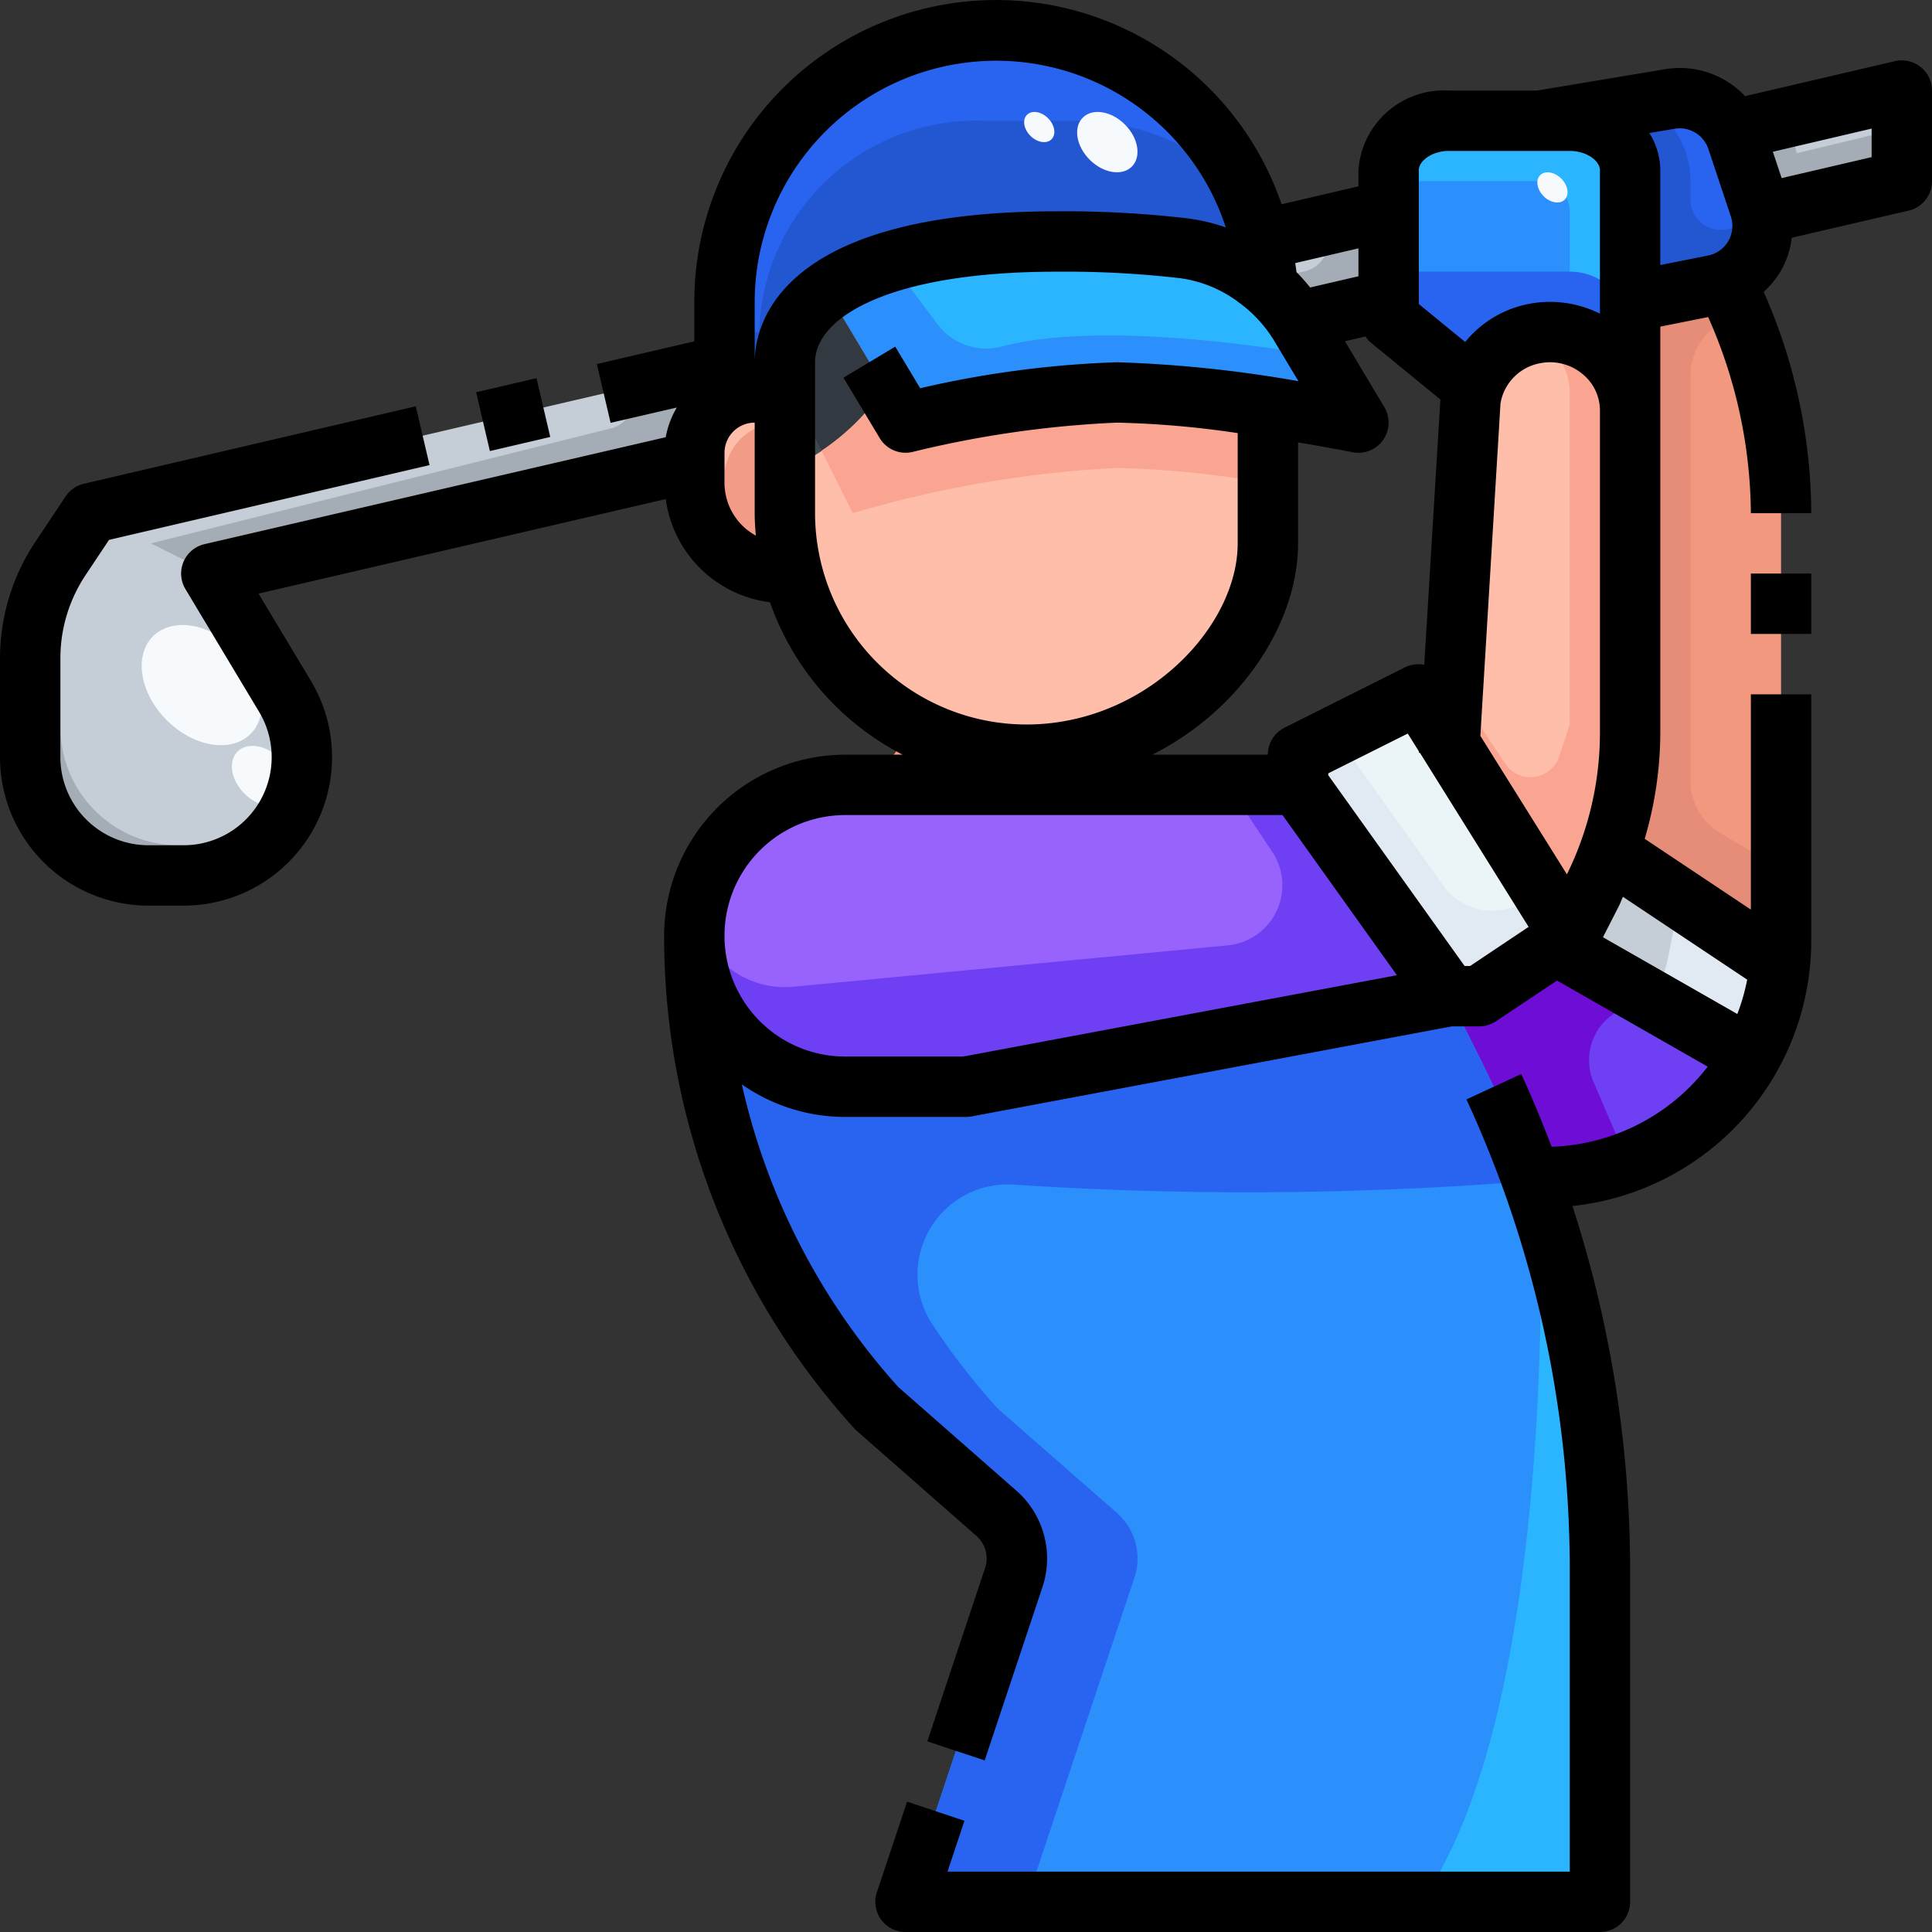 <?xml version="1.0"?>
<svg xmlns="http://www.w3.org/2000/svg" viewBox="0 0 64 64" width="512" height="512"><rect x="0" y="0" width="64" height="64" fill="#333333" stroke="none"/><g id="_12-golf" data-name="12-golf"><path d="M34,25a8.239,8.239,0,0,0,2-.25V26H28l.98-.49A1.846,1.846,0,0,0,30,23.92,7.851,7.851,0,0,0,34,25Z" style="fill:#f2987e"/><path d="M7,19l2.44,4.07A3.858,3.858,0,0,1,10,25.08,3.926,3.926,0,0,1,6.08,29H4.92A3.914,3.914,0,0,1,1,25.08V21.82a5.958,5.958,0,0,1,1.01-3.33L3,17l21-4.9V13l.05.24A2.012,2.012,0,0,0,23,15v.29Z" style="fill:#c5ced6"/><path d="M43,10.64l-.01.01a5.326,5.326,0,0,0-1-1.16,9.683,9.683,0,0,0-.22-1.54L46,6.97V9.95Z" style="fill:#c5ced6"/><path d="M58.28,6.85l-.74-2.23a1.73,1.73,0,0,0-.14-.31L63,3V6L58.34,7.08A.977.977,0,0,0,58.28,6.85Z" style="fill:#c5ced6"/><path d="M41.77,7.95a9.683,9.683,0,0,1,.22,1.54,5.168,5.168,0,0,0-2.77-1.27A33.7,33.7,0,0,0,35,8c-3.66,0-6.18.65-7.6,1.66A2.839,2.839,0,0,0,26,12v1H25a2.028,2.028,0,0,0-.95.24L24,13V10A9.006,9.006,0,0,1,41.77,7.95Z" style="fill:#2864f0"/><path d="M43.06,10.76,45,14s-1.31-.26-3-.52A37.312,37.312,0,0,0,37,13a35.483,35.483,0,0,0-7,1L27.4,9.66C28.82,8.65,31.34,8,35,8a33.7,33.7,0,0,1,4.22.22,5.168,5.168,0,0,1,2.77,1.27,5.326,5.326,0,0,1,1,1.16A1.054,1.054,0,0,1,43.06,10.76Z" style="fill:#2b8ffc"/><path d="M26,17a7.832,7.832,0,0,0,.24,1.95L26,19a3,3,0,0,1-3-3V15a2,2,0,0,1,2-2h1Z" style="fill:#ffbeaa"/><path d="M36,24.75A8.239,8.239,0,0,1,34,25a7.851,7.851,0,0,1-4-1.08,7.575,7.575,0,0,1-1.66-1.26,8.073,8.073,0,0,1-2.1-3.71A7.832,7.832,0,0,1,26,17V12a2.839,2.839,0,0,1,1.4-2.34L30,14a35.483,35.483,0,0,1,7-1,37.312,37.312,0,0,1,5,.48V18C42,20.89,39.45,23.89,36,24.75Z" style="fill:#ffbeaa"/><path d="M58.96,31.97l-5.65-3.76A11.3,11.3,0,0,0,54,24.3V10l2.78-.56a2.4,2.4,0,0,0,.38-.12l.03.06A17.163,17.163,0,0,1,59,17.05V31.17A7.026,7.026,0,0,1,58.96,31.97Z" style="fill:#f2987e"/><path d="M52.73,29.57,52,31l-3.98-6.36.7-11.43a2.221,2.221,0,0,1,.09-.37,2.642,2.642,0,0,1,2.01-1.79,3.168,3.168,0,0,1,.53-.05A2.631,2.631,0,0,1,54,13.6V24.3a11.3,11.3,0,0,1-.69,3.91A9.582,9.582,0,0,1,52.73,29.57Z" style="fill:#ffbeaa"/><path d="M57.16,9.32a2.4,2.4,0,0,1-.38.12L54,10V5.64A1.847,1.847,0,0,0,52,4H51l4.31-.72A1.994,1.994,0,0,1,57.4,4.31a1.73,1.73,0,0,1,.14.31l.74,2.23a.977.977,0,0,1,.06.23A1.984,1.984,0,0,1,57.16,9.32Z" style="fill:#2864f0"/><path d="M54,10v3.6A2.631,2.631,0,0,0,51.35,11a3.168,3.168,0,0,0-.53.05,2.642,2.642,0,0,0-2.01,1.79L46,10.55V5.64A1.847,1.847,0,0,1,48,4h4a1.847,1.847,0,0,1,2,1.64Z" style="fill:#2b8ffc"/><path d="M52,31l.73-1.43a9.582,9.582,0,0,0,.58-1.36l5.65,3.76A7.81,7.81,0,0,1,58,35h-.01l-6.45-3.69Z" style="fill:#e1eaf2"/><polygon points="48.02 24.64 52 31 51.54 31.31 49 33 48 33 43 26 43 25 47 23 48.02 24.64" style="fill:#ebf5f7"/><path d="M57.99,35a7.794,7.794,0,0,1-6.82,4H51l-.24.08A40.782,40.782,0,0,0,49,35l-1-2h1l2.54-1.69Z" style="fill:#6f3ff3"/><path d="M43,26l5,7L32,36H28a5,5,0,1,1,0-10H43Z" style="fill:#9863fc"/><path d="M53,51.95V63H30l3.58-10.74A2.008,2.008,0,0,0,33,50.12l-3.95-3.46A23.315,23.315,0,0,1,23,31a5,5,0,0,0,5,5h4l16-3,1,2a40.782,40.782,0,0,1,1.76,4.08A38.256,38.256,0,0,1,53,51.95Z" style="fill:#2b8ffc"/><path d="M29.307,12.844,27.4,9.66A2.839,2.839,0,0,0,26,12v3.592A7.408,7.408,0,0,0,29.307,12.844Z" style="fill:#414952"/><path d="M26,14a1.862,1.862,0,0,0-2,1.667V16.5a2.088,2.088,0,0,0,2.023,1.873C26.016,18.247,26,18.124,26,18Z" style="fill:#f29b87"/><path d="M33.211,11.473c1.447-.383,4.471-.68,10.454.3l-.6-1.01a1.054,1.054,0,0,0-.07-.11,5.326,5.326,0,0,0-1-1.16,5.168,5.168,0,0,0-2.77-1.27A33.7,33.7,0,0,0,35,8a19.067,19.067,0,0,0-5.491.679l1.558,2.076A2.015,2.015,0,0,0,33.211,11.473Z" style="fill:#2cb5ff"/><path d="M41.284,6.508A7.485,7.485,0,0,0,35.65,4H32.5a7.182,7.182,0,0,0-7.35,7H24v2l.05.24A2.028,2.028,0,0,1,25,13h1V12a2.839,2.839,0,0,1,1.4-2.34C28.82,8.65,31.34,8,35,8a33.7,33.7,0,0,1,4.22.22,5.168,5.168,0,0,1,2.77,1.27,9.683,9.683,0,0,0-.22-1.54A8.857,8.857,0,0,0,41.284,6.508Z" style="fill:#2357d1"/><path d="M29.307,12.844,27.4,9.66A2.839,2.839,0,0,0,26,12v.493l1.215,2.435A7.58,7.58,0,0,0,29.307,12.844Z" style="fill:#333940"/><path d="M37,13a35.483,35.483,0,0,0-7,1l-.693-1.156a7.58,7.58,0,0,1-2.092,2.084L28.25,17A37.564,37.564,0,0,1,37,15.5a33.542,33.542,0,0,1,5,.509V13.48A37.312,37.312,0,0,0,37,13Z" style="fill:#faa592"/><path d="M56.971,27.583A2,2,0,0,1,56,25.868V12.442a2,2,0,0,1,1.368-1.9l.3-.1c-.149-.359-.308-.714-.482-1.063l-.03-.06a2.4,2.4,0,0,1-.38.12L54,10V24.3a11.3,11.3,0,0,1-.69,3.91l5.65,3.76a7.026,7.026,0,0,0,.04-.8V28.8Z" style="fill:#e68d79"/><path d="M57.16,9.32a1.98,1.98,0,0,0,1.2-2.105l-1.04.346A1,1,0,0,1,56,6.613V6a2.99,2.99,0,0,0-1.5-2.585L51,4h1a1.847,1.847,0,0,1,2,1.64V10l2.78-.56A2.4,2.4,0,0,0,57.16,9.32Z" style="fill:#2357d1"/><path d="M52,4H48a1.847,1.847,0,0,0-2,1.64V6h5a1,1,0,0,1,1,1V9a2,2,0,0,1,2,2V5.64A1.847,1.847,0,0,0,52,4Z" style="fill:#2cb5ff"/><path d="M52,9H46v1.55l2.81,2.29a2.642,2.642,0,0,1,2.01-1.79,3.168,3.168,0,0,1,.53-.05A2.631,2.631,0,0,1,54,13.6V11A2,2,0,0,0,52,9Z" style="fill:#2864f0"/><path d="M51.35,11a3.168,3.168,0,0,0-.53.05c-.065.013-.121.046-.184.063A1.993,1.993,0,0,1,52,13V24l-.353,1.06a1,1,0,0,1-1.781.239l-1.728-2.591L48.02,24.64,52,31l.73-1.43a9.582,9.582,0,0,0,.58-1.36A11.3,11.3,0,0,0,54,24.3V13.6A2.631,2.631,0,0,0,51.35,11Z" style="fill:#faa592"/><path d="M55.228,31.862l.419-2.1L53.31,28.21a9.582,9.582,0,0,1-.58,1.36L52,31l-.46.31,2.975,1.7A1.987,1.987,0,0,0,55.228,31.862Z" style="fill:#c5ced6"/><path d="M53.9,33.367a1.979,1.979,0,0,0,.616-.355l-2.975-1.7L49,33H48l1,2a40.782,40.782,0,0,1,1.76,4.08L51,39h.17a7.786,7.786,0,0,0,2.752-.514L52.788,35.84A1.843,1.843,0,0,1,53.9,33.367Z" style="fill:#6e0dd6"/><path d="M50.638,29.772a2,2,0,0,1-2.828-.438l-3.547-4.966L43,25v1l5,7h1l2.54-1.69L52,31l-.958-1.531Z" style="fill:#e1eaf2"/><path d="M40.667,26l1.477,2.217a2,2,0,0,1-1.474,3.1l-14.386,1.37a3,3,0,0,1-3.216-2.356A4.922,4.922,0,0,0,23,31a5,5,0,0,0,5,5h4l16-3-5-7Z" style="fill:#6f3ff3"/><path d="M50.772,39.116h0A40.9,40.9,0,0,0,49,35l-1-2L32,36H28a5,5,0,0,1-5-5,23.492,23.492,0,0,0,6.05,15.66L33,50.12a2.008,2.008,0,0,1,.58,2.14L30,63h4l3.58-10.74A2.008,2.008,0,0,0,37,50.12l-3.95-3.46a23.073,23.073,0,0,1-2.2-2.845,2.99,2.99,0,0,1,2.792-4.569A118.051,118.051,0,0,0,50.772,39.116Zm-23.187-.858.043.017Z" style="fill:#2864f0"/><path d="M53,51.95a38.21,38.21,0,0,0-1.973-12.069c.085,3.6.121,17.317-3.95,23.119H53Z" style="fill:#2cb5ff"/><path d="M44,7.433v.579a1,1,0,0,1-.767.972l-1.264.3c.006.068.017.134.021.2a5.326,5.326,0,0,1,1,1.16l.01-.01,1-.23,2-.46V6.97Z" style="fill:#a4adb5"/><path d="M59.519,5.076l-.3-1.192L57.4,4.31a1.73,1.73,0,0,1,.14.31l.286.862L58.28,6.85a.977.977,0,0,1,.06.23l1.588-.368L63,6V4.24Z" style="fill:#a4adb5"/><path d="M5.92,28A3.914,3.914,0,0,1,2,24.08V20.82a5.958,5.958,0,0,1,1.01-3.33l.387-.583L3,17l-.99,1.49A5.958,5.958,0,0,0,1,21.82v3.26A3.914,3.914,0,0,0,4.92,29H6.08a3.908,3.908,0,0,0,2.77-1.15A3.965,3.965,0,0,0,9.3,27.3,3.889,3.889,0,0,1,7.08,28Z" style="fill:#a4adb5"/><path d="M24,13v-.9l-3,.7v.419a1,1,0,0,1-.757.97L5,18l2,1,16-3.71V15a2.012,2.012,0,0,1,1.05-1.76Z" style="fill:#a4adb5"/><ellipse cx="8.682" cy="25.708" rx="0.825" ry="1.148" transform="translate(-15.64 13.677) rotate(-45.02)" style="fill:#f6fafd"/><ellipse cx="6.684" cy="22.695" rx="1.642" ry="2.286" transform="translate(-14.094 11.381) rotate(-45.02)" style="fill:#f6fafd"/><ellipse cx="36.682" cy="4.708" rx="0.825" ry="1.148" transform="translate(7.422 27.327) rotate(-45.02)" style="fill:#f6fafd"/><ellipse cx="51.427" cy="6.208" rx="0.413" ry="0.574" transform="translate(10.684 38.197) rotate(-45.02)" style="fill:#f6fafd"/><ellipse cx="34.427" cy="4.208" rx="0.413" ry="0.574" transform="translate(7.115 25.586) rotate(-45.02)" style="fill:#f6fafd"/><rect x="15.973" y="12.734" width="2.053" height="2" transform="translate(-2.679 4.229) rotate(-13.154)"/><path d="M63.622,2.217a1.007,1.007,0,0,0-.85-.191L57.807,3.185a2.97,2.97,0,0,0-2.657-.891L50.918,3H48a2.839,2.839,0,0,0-3,2.636v.537l-2.546.594A9.995,9.995,0,0,0,23,10v1.307l-3.229.753.456,1.947L22.42,13.5a2.943,2.943,0,0,0-.367.983L6.773,18.026a1,1,0,0,0-.63,1.489l2.442,4.069A2.917,2.917,0,0,1,6.085,28H4.915A2.919,2.919,0,0,1,2,25.084V21.817a4.979,4.979,0,0,1,.84-2.774l.772-1.159,10.617-2.477-.456-1.948-11,2.567a1,1,0,0,0-.6.419l-.992,1.489A6.969,6.969,0,0,0,0,21.817v3.267A4.921,4.921,0,0,0,4.915,30h1.17A4.917,4.917,0,0,0,10.3,22.555L8.564,19.664l13.49-3.132a3.98,3.98,0,0,0,3.453,3.418A9.035,9.035,0,0,0,29.9,25H28a6.006,6.006,0,0,0-6,6,24.235,24.235,0,0,0,6.313,16.333,1.007,1.007,0,0,0,.082.078l3.947,3.464a1,1,0,0,1,.29,1.069l-1.913,5.741,1.9.631,1.913-5.739a2.991,2.991,0,0,0-.867-3.2l-3.905-3.427a22.217,22.217,0,0,1-5.186-10.03A5.963,5.963,0,0,0,28,37h4a1.052,1.052,0,0,0,.185-.017L48.093,34H49a1.006,1.006,0,0,0,.555-.168l2.024-1.35,4.991,2.852A6.817,6.817,0,0,1,51.4,37.988c-.312-.814-.641-1.621-1.007-2.41l-1.815.842A37.154,37.154,0,0,1,52,51.946V62H31.388l.56-1.684-1.9-.633-1,3A1,1,0,0,0,30,64H53a1,1,0,0,0,1-1V51.946a39.141,39.141,0,0,0-1.911-11.995A8.845,8.845,0,0,0,60,31.167V23H58v7.132l-3.517-2.345A12.545,12.545,0,0,0,55,24.305V10.82l1.585-.317A16.222,16.222,0,0,1,58,17L60,17a18.242,18.242,0,0,0-1.577-7.333,2.8,2.8,0,0,0,.93-1.791l3.874-.9A1,1,0,0,0,64,6V3A1,1,0,0,0,63.622,2.217ZM47,5.636c0-.3.428-.636,1-.636h4c.572,0,1,.336,1,.636v4.755a3.691,3.691,0,0,0-2.37-.321,3.6,3.6,0,0,0-2.094,1.259L47,10.072ZM42.553,24.105A1,1,0,0,0,42,25H38.171C41.092,23.526,43,20.656,43,18V14.655c1.053.177,1.785.322,1.8.325a1,1,0,0,0,1.053-1.5l-1.3-2.176.683-.158a.977.977,0,0,0,.132.168l2.347,1.921-.535,8.789a1,1,0,0,0-.626.076ZM45,8.227v.925l-1.6.371a6.448,6.448,0,0,0-.452-.508c-.01-.1-.029-.2-.042-.3ZM25,10A8,8,0,0,1,40.607,7.535a6.241,6.241,0,0,0-1.258-.3A34.975,34.975,0,0,0,35,7c-9.279,0-10,3.827-10,5Zm-1,6V15a1,1,0,0,1,1-1v3c0,.251.017.5.038.742A1.992,1.992,0,0,1,24,16Zm3,1V12c0-1.493,2.474-3,8-3a33.063,33.063,0,0,1,4.095.216,4.16,4.16,0,0,1,1.9.769V10h.017A4.356,4.356,0,0,1,42.2,11.274l.812,1.353A41.857,41.857,0,0,0,37,12a33.63,33.63,0,0,0-6.518.861l-.826-1.378-1.715,1.029,1.2,2a1,1,0,0,0,1.1.456A34.671,34.671,0,0,1,37,14a31.527,31.527,0,0,1,4,.347V18c0,2.774-3.058,6-7,6A7.008,7.008,0,0,1,27,17Zm4.907,18H28a4,4,0,0,1,0-8H42.485l3.79,5.306ZM48.7,32h-.183L44,25.68v-.062L46.634,24.3l.371.594,0,.044.032,0,3.6,5.766Zm9.178.452a6.789,6.789,0,0,1-.327,1.138L53.1,31.047l.525-1.027c.052-.1.088-.209.137-.312ZM53,24.305a10.616,10.616,0,0,1-1.094,4.659l-2.867-4.587.667-11.015a1.63,1.63,0,0,1,1.309-1.329,1.684,1.684,0,0,1,1.4.35A1.559,1.559,0,0,1,53,13.6v10.7Zm1.638-19.9.841-.14a1,1,0,0,1,1.113.671l.743,2.229a1,1,0,0,1-.753,1.3L55,8.78V5.636A2.366,2.366,0,0,0,54.638,4.407Zm7.362.8L59.019,5.9l-.291-.873L62,4.26Z"/><rect x="58" y="19" width="2" height="2"/></g></svg>
